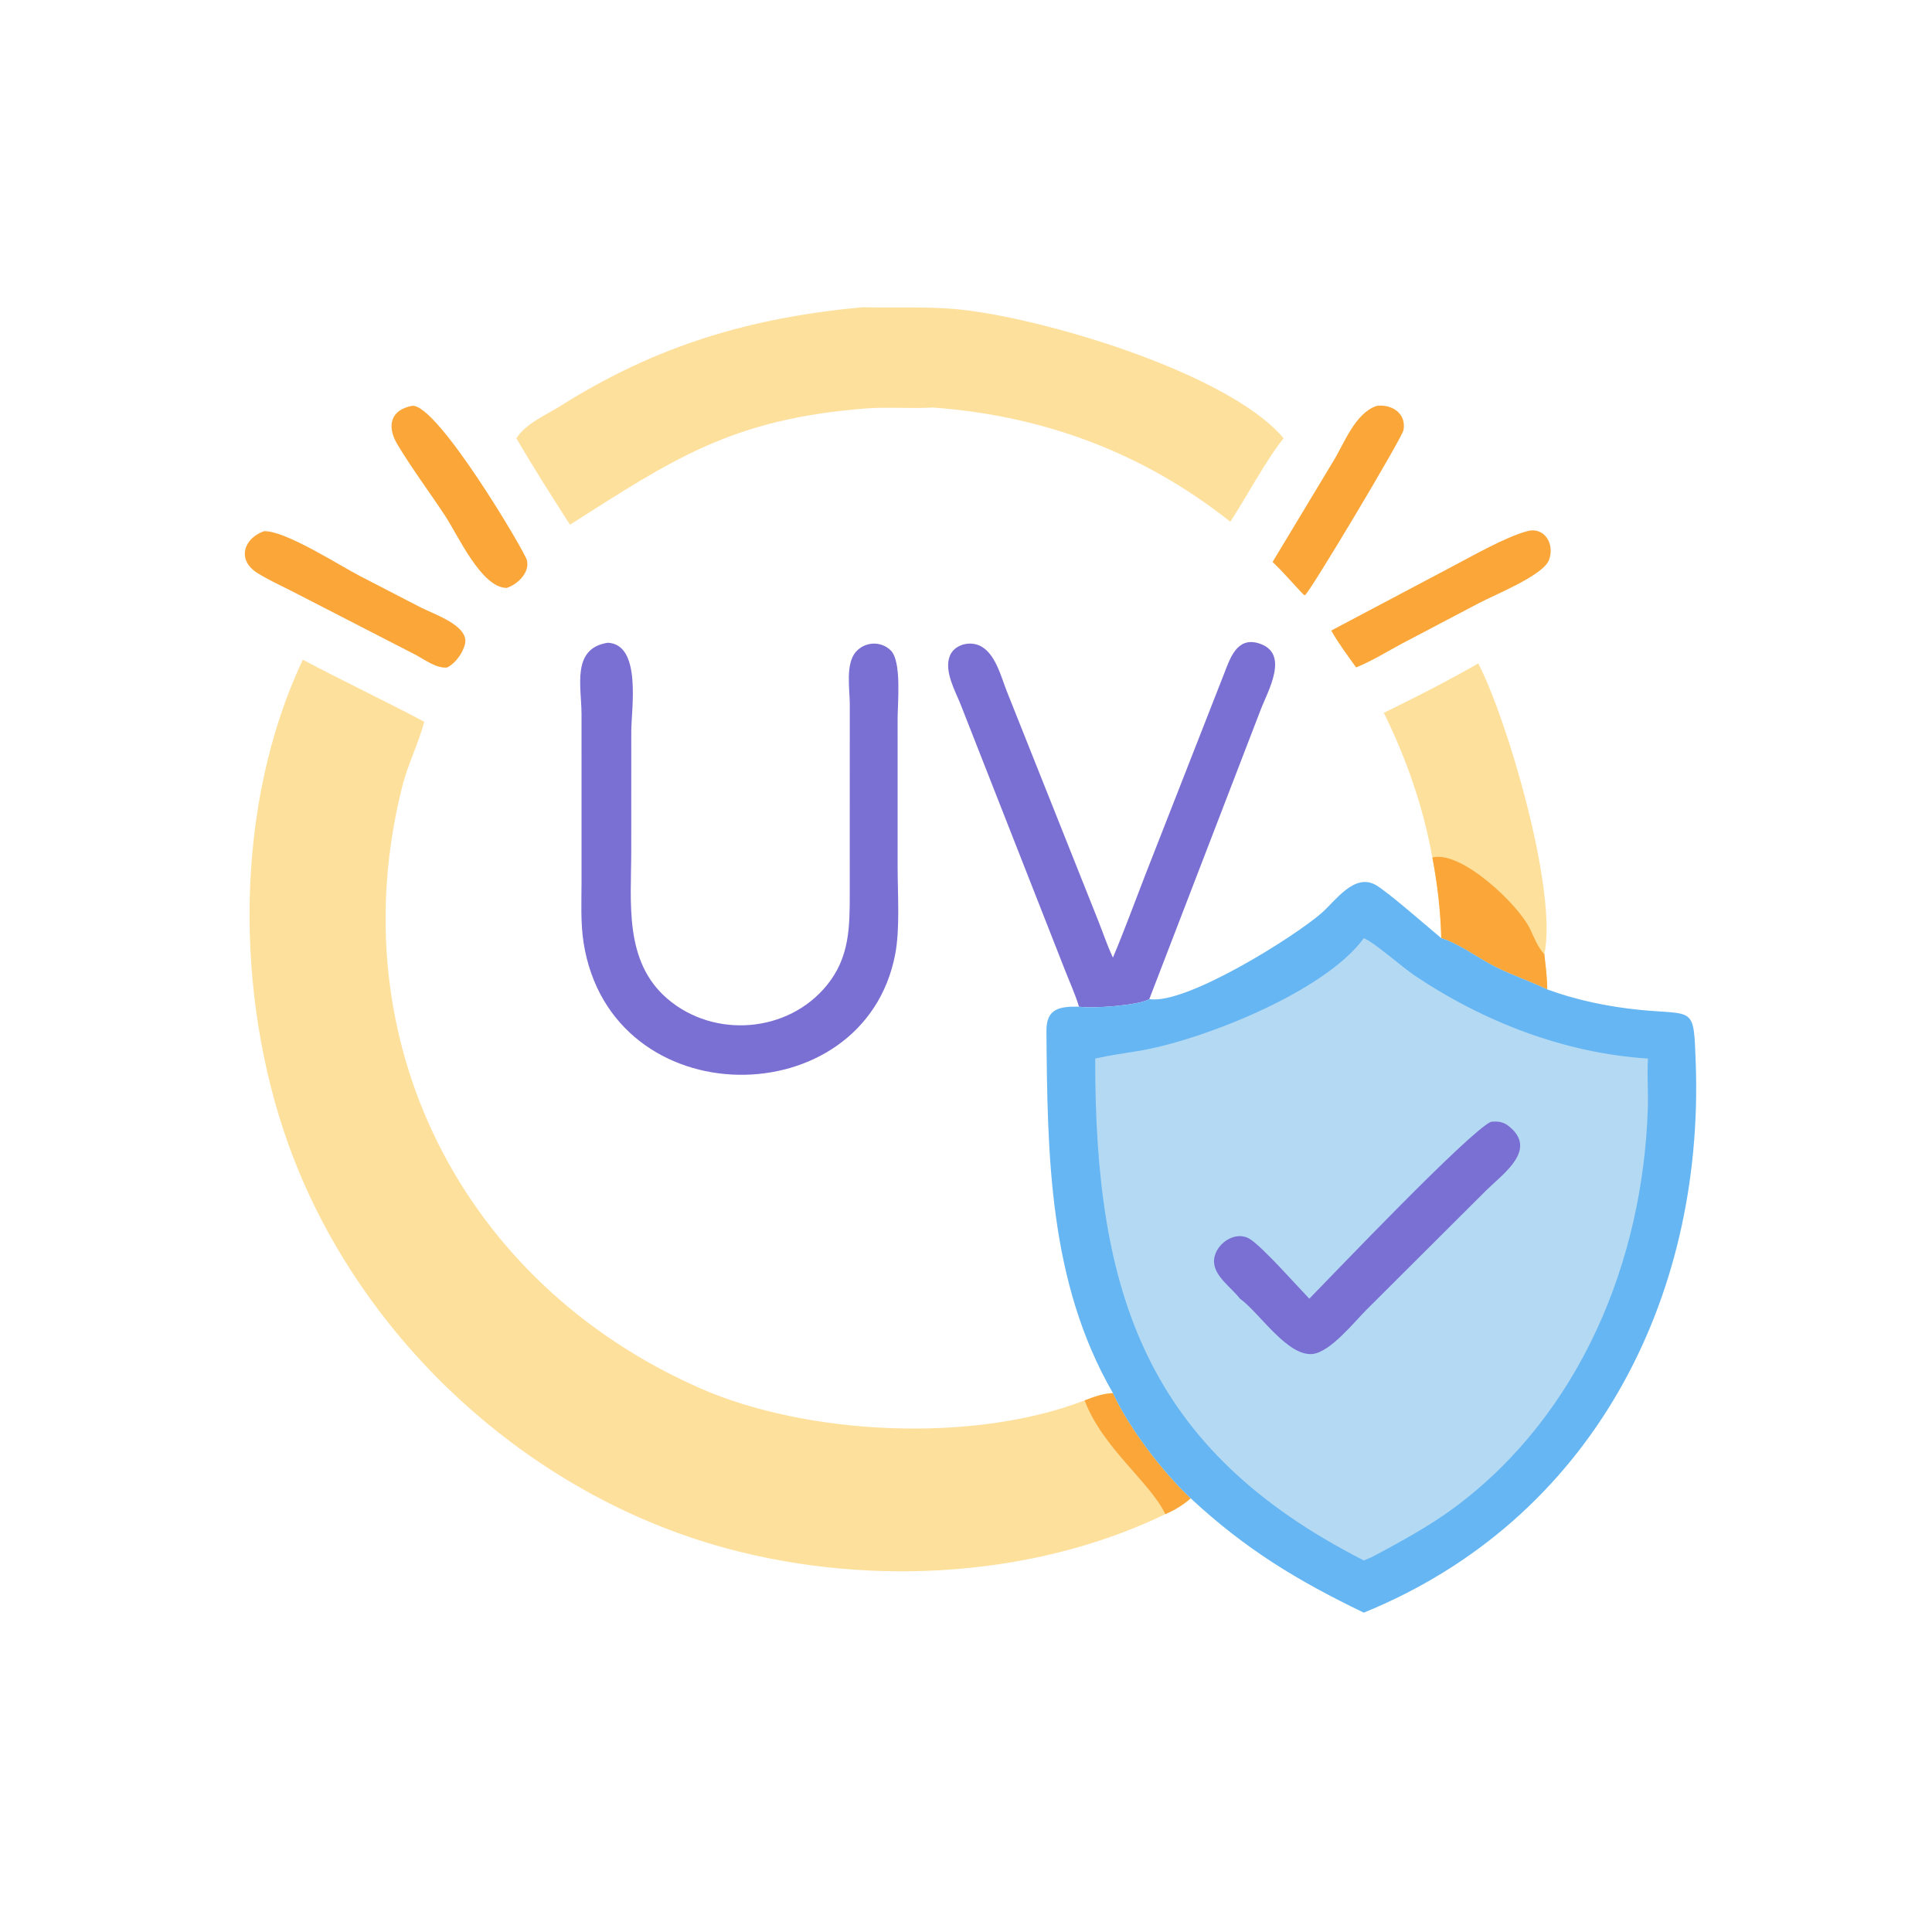 <?xml version="1.0" encoding="utf-8" ?>
<svg xmlns="http://www.w3.org/2000/svg" xmlns:xlink="http://www.w3.org/1999/xlink" width="512" height="512">
	<path fill="#FAA638" d="M364.856 107.554C368.77 107.054 372.741 109.486 371.944 113.963C371.571 116.062 347.313 156.643 345.848 157.728L345.475 157.605C342.691 154.721 340.17 151.684 337.243 148.926L353.366 122.177C356.302 117.371 359.137 109.459 364.856 107.554Z"/>
	<path fill="#FAA638" d="M109.225 107.554C115.826 106.851 138.998 146.04 139.628 148.438C140.492 151.727 137.093 154.914 134.284 155.806C127.587 155.8 121.405 141.919 117.94 136.661C113.785 130.356 109.158 124.192 105.289 117.717C102.48 113.016 103.412 108.609 109.225 107.554Z"/>
	<path fill="#FAA638" d="M404.716 140.767C409.361 139.501 412.121 144.283 410.47 148.455C408.869 152.502 396.425 157.476 392.003 159.796L371.621 170.513C367.627 172.646 363.576 175.184 359.384 176.873C357.118 173.712 354.696 170.492 352.786 167.105L384.681 150.231C390.169 147.346 398.933 142.329 404.716 140.767Z"/>
	<path fill="#FAA638" d="M69.989 140.767C75.664 140.62 89.901 149.818 95.524 152.723L111.547 161.004C114.953 162.769 124.542 165.838 123.197 170.814C122.559 173.175 120.725 175.706 118.571 176.873C115.756 177.304 112.316 174.653 109.946 173.43L77.284 156.63C74.264 155.09 71.057 153.647 68.188 151.841C62.716 148.393 64.542 142.666 69.989 140.767Z"/>
	<path fill="#FEE09D" d="M391.751 175.808C399.274 190.186 412.886 236.047 409.265 252.887C409.593 255.866 410.035 259.22 410.031 262.206C405.602 260.094 400.934 258.513 396.515 256.327C391.912 254.051 386.647 250.026 381.956 248.63C381.746 241.363 380.961 234.39 379.589 227.244C377.109 213.66 372.799 201.278 366.727 188.899C375.192 184.778 383.584 180.493 391.751 175.808Z"/>
	<path fill="#FAA638" d="M379.589 227.244C387.149 225.295 402.096 239.437 405.366 245.96C406.529 248.278 407.465 250.997 409.265 252.887C409.593 255.866 410.035 259.22 410.031 262.206C405.602 260.094 400.934 258.513 396.515 256.327C391.912 254.051 386.647 250.026 381.956 248.63C381.746 241.363 380.961 234.39 379.589 227.244Z"/>
	<path fill="#7A6FD2" d="M294.941 253.768C298.004 246.513 300.706 239.082 303.559 231.739L324.42 178.482C325.977 174.476 327.814 168.706 333.575 170.485C341.953 173.071 335.984 183.084 334.035 188.235L304.575 264.774C301.913 266.437 289.369 267.335 285.947 266.778C284.918 263.396 283.423 260.163 282.143 256.87L254.547 186.612C253.104 183.011 250.142 177.809 251.702 173.845C252.843 170.944 256.611 169.88 259.364 170.99C263.76 172.763 265.287 179.415 266.875 183.352L291.143 244.259C292.353 247.326 293.418 250.499 294.808 253.486L294.941 253.768Z"/>
	<path fill="#7A6FD2" d="M161.087 170.333C170.112 170.781 167.301 187.994 167.297 193.719L167.287 225.471C167.287 239.175 165.294 254.79 176.896 264.708C189.281 275.294 208.852 273.757 219.149 261.077C225.145 253.691 225.196 245.77 225.192 236.692L225.201 186.504C225.174 182.506 224.02 175.851 226.865 172.691C229.278 170.013 233.45 169.812 236.048 172.361C238.97 175.228 237.896 186.113 237.874 190.453L237.88 229.957C237.881 236.993 238.536 246.087 237.239 252.877C229.03 295.848 162.012 296.097 154.67 249.904C153.825 244.59 154.113 239.031 154.114 233.664L154.11 189.153C154.078 181.864 151.419 171.814 161.087 170.333Z"/>
	<path fill="#FEE09D" d="M228.633 81.414C236.812 81.639 244.954 81.196 253.127 81.901C274.721 83.765 325.362 98.517 340.171 116.148C335.532 121.909 330.314 131.718 326.049 138.274C303.099 120.014 276.445 110.099 247.188 107.999C241.286 108.354 235.38 107.788 229.443 108.25C194.098 111.004 178.498 121.568 151.051 139.052C146.234 131.548 141.319 123.861 136.848 116.148C139.358 112.202 144.781 109.938 148.632 107.515C174.084 91.499 198.786 84.185 228.633 81.414Z"/>
	<path fill="#FEE09D" d="M80.251 174.822C90.888 180.478 101.785 185.631 112.425 191.261C110.905 197.078 108.091 202.497 106.587 208.477C89.771 275.352 122.197 339.934 185.38 367.832C213.714 380.343 257.789 382.579 287.441 371.12C289.975 370.145 292.216 369.33 294.941 369.181C299.073 378.278 308.237 390.267 315.549 397.077C313.491 398.869 311.324 400.169 308.828 401.27C272.65 418.76 227.4 420.574 189.292 409.419C138.006 394.406 94.415 353.438 76.404 303.202C62.218 263.633 62.025 213.398 80.251 174.822Z"/>
	<path fill="#FAA638" d="M287.441 371.12C289.975 370.145 292.216 369.33 294.941 369.181C299.073 378.278 308.237 390.267 315.549 397.077C313.491 398.869 311.324 400.169 308.828 401.27C304.872 392.885 292.128 383.649 287.441 371.12Z"/>
	<path fill="#65B6F3" d="M304.575 264.774C314.239 266.356 343.068 248.232 350.218 241.981C353.839 238.815 358.806 231.418 364.453 234.454C367.484 236.084 378.459 245.74 381.956 248.63C386.647 250.026 391.912 254.051 396.515 256.327C400.934 258.513 405.602 260.094 410.031 262.206C417.814 265.061 426.209 266.79 434.457 267.614C449.143 269.081 448.835 266.325 449.389 281.778C451.636 344.481 421.705 402.81 361.414 427.371C343.671 418.801 330.111 410.587 315.549 397.077C308.237 390.267 299.073 378.278 294.941 369.181C277.918 339.714 277.582 306.175 277.315 273.21C277.267 267.294 280.77 266.676 285.947 266.778C289.369 267.335 301.913 266.437 304.575 264.774Z"/>
	<path fill="#B4D9F3" d="M361.414 248.63C363.881 249.48 371.587 256.301 374.864 258.504C393.134 270.789 414.69 279.125 436.73 280.525C436.465 284.954 436.833 289.409 436.688 293.847C435.372 334.17 418.826 374.517 385.83 399.231C379.026 404.327 371.565 408.347 364.101 412.366C363.234 412.818 362.319 413.165 361.414 413.534C303.794 384.157 290.15 343.001 290.236 280.525C293.949 279.708 297.621 279.156 301.377 278.563C317.886 275.958 351.03 262.946 361.414 248.63Z"/>
	<path fill="#7A6FD2" d="M395.113 297.285C396.842 297.129 398.281 297.237 399.705 298.338C407.668 304.497 398.568 310.879 394.04 315.283L362.12 347.111C358.938 350.282 352.57 358.296 347.868 358.814C341.296 359.538 333.908 348.174 328.945 344.419L328.612 344.17C326.439 341.321 321.952 338.356 321.735 334.56C321.476 330.026 327.234 325.777 331.28 328.384C334.733 330.608 343.574 340.63 346.982 344.17C352.945 338.107 389.205 299.998 395.113 297.285Z"/>
</svg>
